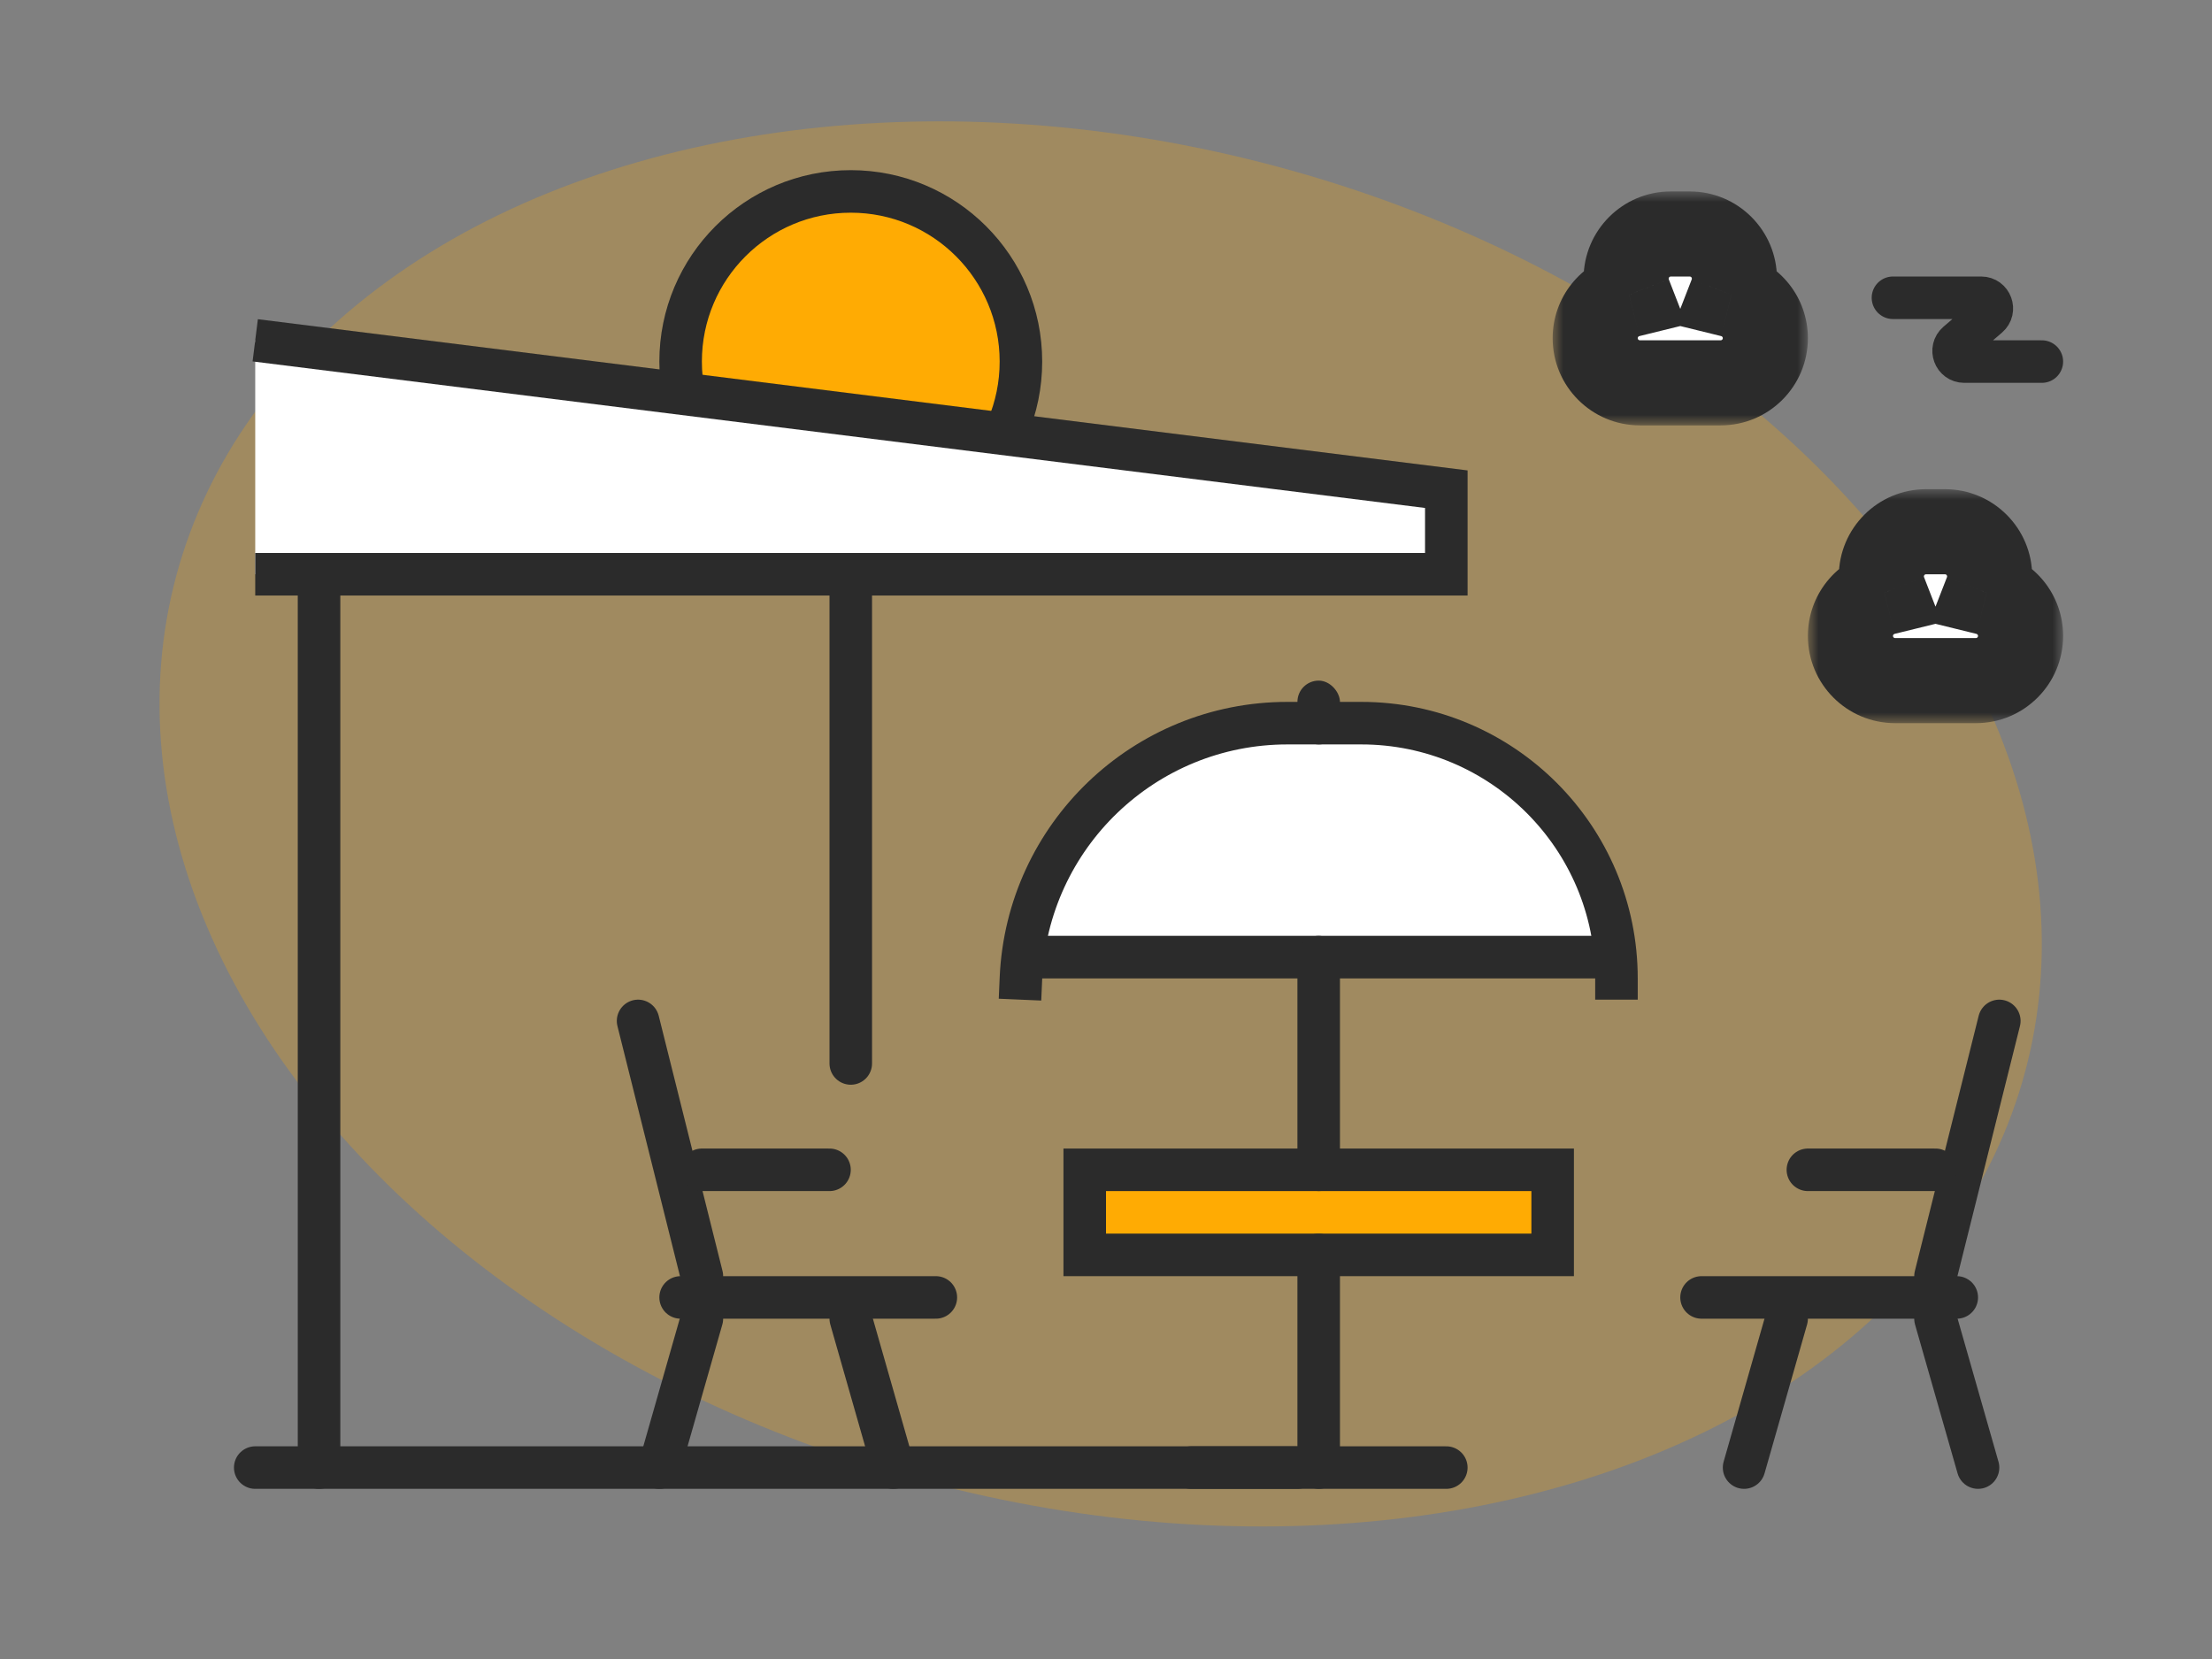 <svg width="104" height="78" viewBox="0 0 104 78" fill="none" xmlns="http://www.w3.org/2000/svg">
<rect x="0" y="0" width="104" height="78" fill="#808080" stroke="none"/>
<g clip-path="url(#clip0)">
<ellipse cx="51.749" cy="38.737" rx="32" ry="45" transform="rotate(-75 51.749 38.737)" fill="#FFAB03" fill-opacity="0.25"/>
<circle cx="40" cy="17" r="8" fill="#FFAB03" stroke="#2B2B2B" stroke-width="2"/>
<path d="M12 16L68 23V27L12 27L12 16Z" fill="white"/>
<path d="M12 27L68 27V23L12 16" stroke="#2B2B2B" stroke-width="2"/>
<path d="M15 27L15 69" stroke="#2B2B2B" stroke-width="2" stroke-linecap="round"/>
<path d="M40 28V50" stroke="#2B2B2B" stroke-width="2" stroke-linecap="round"/>
<path d="M33 62L31 69" stroke="#2B2B2B" stroke-width="2" stroke-linecap="round"/>
<path d="M40 62L42 69" stroke="#2B2B2B" stroke-width="2" stroke-linecap="round"/>
<path d="M30 48L33 60" stroke="#2B2B2B" stroke-width="2" stroke-linecap="round"/>
<path d="M39 55H33" stroke="#2B2B2B" stroke-width="2" stroke-linecap="round"/>
<path d="M44 61H32" stroke="#2B2B2B" stroke-width="2" stroke-linecap="round"/>
<path d="M91 62L93 69" stroke="#2B2B2B" stroke-width="2" stroke-linecap="round"/>
<path d="M84 62L82 69" stroke="#2B2B2B" stroke-width="2" stroke-linecap="round"/>
<path d="M94 48L91 60" stroke="#2B2B2B" stroke-width="2" stroke-linecap="round"/>
<path d="M85 55H91" stroke="#2B2B2B" stroke-width="2" stroke-linecap="round"/>
<path d="M80 61H92" stroke="#2B2B2B" stroke-width="2" stroke-linecap="round"/>
<path d="M61 69L12 69" stroke="#2B2B2B" stroke-width="2" stroke-linecap="round"/>
<path d="M51 55H73V59H51V55Z" fill="#FFAB03" stroke="#2B2B2B" stroke-width="2"/>
<path d="M68 69L56 69" stroke="#2B2B2B" stroke-width="2" stroke-linecap="round"/>
<path d="M49.959 39.122L48.219 44.342C48.111 44.666 48.352 45 48.694 45H75.25C75.607 45 75.849 44.637 75.712 44.308L73.542 39.101C73.514 39.034 73.473 38.975 73.42 38.926L68.601 34.478C68.535 34.417 68.454 34.375 68.366 34.356L62.112 33.024C62.038 33.008 61.962 33.009 61.889 33.027L54.625 34.815C54.543 34.836 54.468 34.876 54.405 34.934L50.094 38.913C50.032 38.97 49.986 39.042 49.959 39.122Z" fill="white"/>
<path d="M75 45L49 45" stroke="#2B2B2B" stroke-width="2" stroke-linecap="round"/>
<rect x="61" y="44" width="2" height="12" rx="1" fill="#2B2B2B"/>
<rect x="61" y="58" width="2" height="12" rx="1" fill="#2B2B2B"/>
<rect x="61" y="32" width="2" height="3" rx="1" fill="#2B2B2B"/>
<path d="M48 46V46C48.29 39.29 53.814 34 60.53 34H62H64C70.627 34 76 39.373 76 46V46" stroke="#2B2B2B" stroke-width="2" stroke-linecap="square"/>
<mask id="path-26-outside-1" maskUnits="userSpaceOnUse" x="73" y="9" width="12" height="11" fill="black">
<rect fill="white" x="73" y="9" width="12" height="11"/>
<path fill-rule="evenodd" clip-rule="evenodd" d="M78.555 11C77.395 11 76.454 11.94 76.454 13.1C76.454 13.368 76.505 13.625 76.597 13.861C75.68 14.086 75 14.914 75 15.9C75 17.06 75.94 18 77.1 18H80.9C82.06 18 83 17.06 83 15.9C83 14.914 82.32 14.086 81.403 13.861C81.495 13.625 81.546 13.368 81.546 13.1C81.546 11.94 80.605 11 79.445 11H78.555Z"/>
</mask>
<path fill-rule="evenodd" clip-rule="evenodd" d="M78.555 11C77.395 11 76.454 11.94 76.454 13.1C76.454 13.368 76.505 13.625 76.597 13.861C75.68 14.086 75 14.914 75 15.9C75 17.06 75.94 18 77.1 18H80.9C82.06 18 83 17.06 83 15.9C83 14.914 82.32 14.086 81.403 13.861C81.495 13.625 81.546 13.368 81.546 13.1C81.546 11.94 80.605 11 79.445 11H78.555Z" fill="white"/>
<path d="M76.597 13.861L77.074 15.803L79.286 15.259L78.461 13.136L76.597 13.861ZM81.403 13.861L79.539 13.136L78.714 15.259L80.926 15.803L81.403 13.861ZM78.454 13.1C78.454 13.045 78.499 13 78.555 13V9C76.29 9 74.454 10.836 74.454 13.1H78.454ZM78.461 13.136C78.459 13.131 78.457 13.126 78.456 13.121C78.455 13.116 78.454 13.109 78.454 13.1H74.454C74.454 13.62 74.552 14.122 74.733 14.585L78.461 13.136ZM77 15.9C77 15.885 77.002 15.874 77.005 15.866C77.008 15.858 77.013 15.848 77.021 15.839C77.037 15.818 77.057 15.807 77.074 15.803L76.119 11.919C74.329 12.359 73 13.972 73 15.9H77ZM77.1 16C77.045 16 77 15.955 77 15.9H73C73 18.164 74.836 20 77.1 20V16ZM80.9 16H77.1V20H80.9V16ZM81 15.9C81 15.955 80.955 16 80.9 16V20C83.164 20 85 18.164 85 15.9H81ZM80.926 15.803C80.943 15.807 80.963 15.818 80.979 15.839C80.987 15.848 80.992 15.858 80.995 15.866C80.998 15.874 81 15.885 81 15.9H85C85 13.972 83.671 12.359 81.881 11.919L80.926 15.803ZM79.546 13.1C79.546 13.109 79.545 13.116 79.544 13.121C79.543 13.126 79.541 13.131 79.539 13.136L83.267 14.585C83.448 14.122 83.546 13.62 83.546 13.1H79.546ZM79.445 13C79.501 13 79.546 13.045 79.546 13.1H83.546C83.546 10.836 81.71 9 79.445 9V13ZM78.555 13H79.445V9H78.555V13Z" fill="#2B2B2B" mask="url(#path-26-outside-1)"/>
<mask id="path-28-outside-2" maskUnits="userSpaceOnUse" x="85" y="23" width="12" height="11" fill="black">
<rect fill="white" x="85" y="23" width="12" height="11"/>
<path fill-rule="evenodd" clip-rule="evenodd" d="M90.555 25C89.395 25 88.454 25.94 88.454 27.1C88.454 27.368 88.505 27.625 88.597 27.861C87.68 28.086 87 28.914 87 29.9C87 31.06 87.94 32 89.1 32H92.9C94.06 32 95 31.06 95 29.9C95 28.914 94.32 28.086 93.403 27.861C93.495 27.625 93.546 27.368 93.546 27.1C93.546 25.94 92.605 25 91.445 25H90.555Z"/>
</mask>
<path fill-rule="evenodd" clip-rule="evenodd" d="M90.555 25C89.395 25 88.454 25.94 88.454 27.1C88.454 27.368 88.505 27.625 88.597 27.861C87.68 28.086 87 28.914 87 29.9C87 31.06 87.94 32 89.1 32H92.9C94.06 32 95 31.06 95 29.9C95 28.914 94.32 28.086 93.403 27.861C93.495 27.625 93.546 27.368 93.546 27.1C93.546 25.94 92.605 25 91.445 25H90.555Z" fill="white"/>
<path d="M88.597 27.861L89.074 29.803L91.286 29.259L90.461 27.136L88.597 27.861ZM93.403 27.861L91.539 27.136L90.714 29.259L92.926 29.803L93.403 27.861ZM90.454 27.1C90.454 27.045 90.499 27 90.555 27V23C88.29 23 86.454 24.836 86.454 27.1H90.454ZM90.461 27.136C90.459 27.131 90.457 27.126 90.456 27.121C90.455 27.116 90.454 27.109 90.454 27.1H86.454C86.454 27.62 86.552 28.122 86.733 28.585L90.461 27.136ZM89 29.9C89 29.885 89.002 29.874 89.005 29.866C89.008 29.858 89.013 29.848 89.021 29.839C89.037 29.818 89.057 29.807 89.074 29.803L88.119 25.919C86.329 26.359 85 27.972 85 29.9H89ZM89.1 30C89.045 30 89 29.955 89 29.9H85C85 32.164 86.836 34 89.1 34V30ZM92.9 30H89.1V34H92.9V30ZM93 29.9C93 29.955 92.955 30 92.9 30V34C95.164 34 97 32.164 97 29.9H93ZM92.926 29.803C92.943 29.807 92.963 29.818 92.979 29.839C92.987 29.848 92.992 29.858 92.995 29.866C92.998 29.874 93 29.885 93 29.9H97C97 27.972 95.671 26.359 93.881 25.919L92.926 29.803ZM91.546 27.1C91.546 27.109 91.545 27.116 91.544 27.121C91.543 27.126 91.541 27.131 91.539 27.136L95.267 28.585C95.448 28.122 95.546 27.62 95.546 27.1H91.546ZM91.445 27C91.501 27 91.546 27.045 91.546 27.1H95.546C95.546 24.836 93.71 23 91.445 23V27ZM90.555 27H91.445V23H90.555V27Z" fill="#2B2B2B" mask="url(#path-28-outside-2)"/>
<path d="M89 14H93.148C93.613 14 93.826 14.578 93.474 14.88L92.026 16.12C91.674 16.422 91.887 17 92.352 17H96" stroke="#2B2B2B" stroke-width="2" stroke-linecap="round"/>
</g>
<defs>
<clipPath id="clip0">
<rect width="104" height="78" fill="white"/>
</clipPath>
</defs>
</svg>

